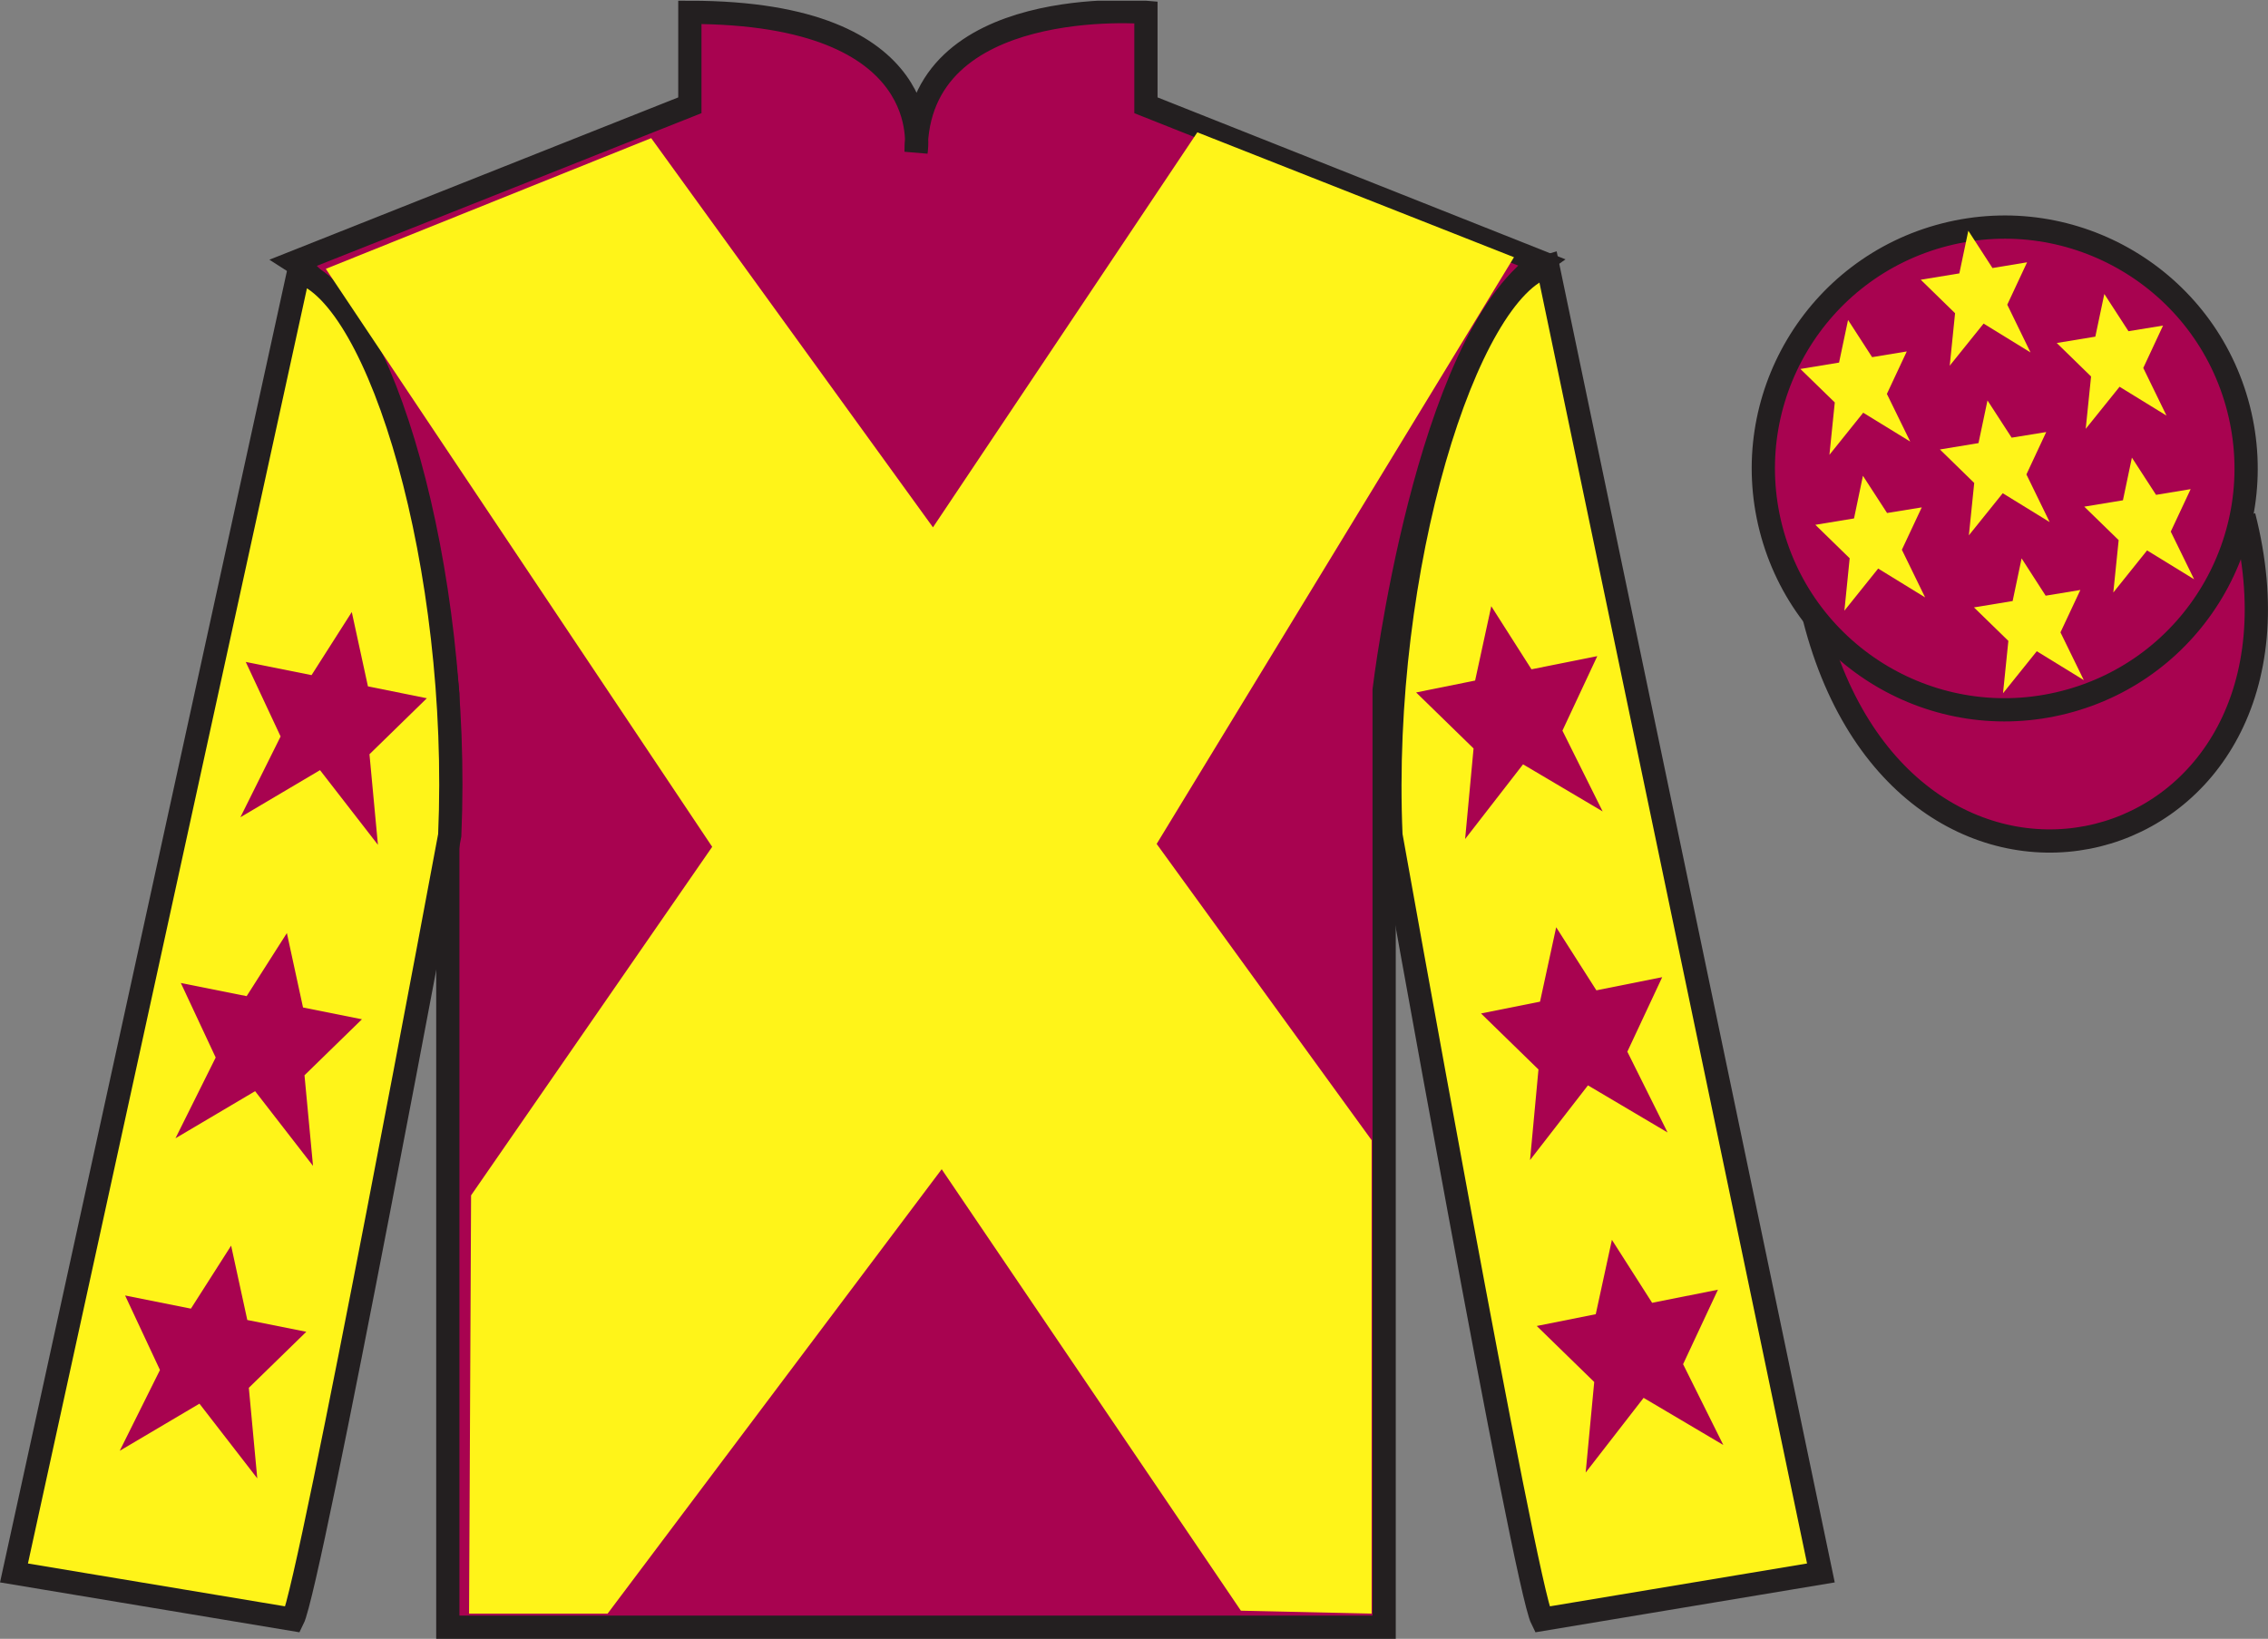 <?xml version="1.0" encoding="UTF-8"?>
<svg xmlns="http://www.w3.org/2000/svg" xmlns:xlink="http://www.w3.org/1999/xlink" width="97.59pt" height="70.53pt" viewBox="0 0 97.59 70.53" version="1.1">
<rect x="0" y="0" width="97.59" height="70.53" fill="#808080" stroke="none"/>
<defs>
<clipPath id="clip1">
  <path d="M 0 70.531 L 97.59 70.531 L 97.59 0.031 L 0 0.031 L 0 70.531 Z M 0 70.531 "/>
</clipPath>
</defs>
<g id="surface0">
<g clip-path="url(#clip1)" clip-rule="nonzero">
<path style="fill-rule:nonzero;fill:rgb(65.882%,1.34%,31.255%);fill-opacity:1;stroke-width:10;stroke-linecap:butt;stroke-linejoin:miter;stroke:rgb(13.73%,12.16%,12.549%);stroke-opacity:1;stroke-miterlimit:4;" d="M 780.703 439.245 C 820.391 283.62 1004.336 331.198 965.547 483.191 " transform="matrix(0.1,0,0,-0.1,0,70.53)"/>
<path style=" stroke:none;fill-rule:nonzero;fill:rgb(65.882%,1.34%,31.255%);fill-opacity:1;" d="M 12.684 11.281 C 12.684 11.281 17.77 14.531 19.27 29.863 C 19.27 29.863 19.27 44.863 19.27 70.031 L 59.559 70.031 L 59.559 29.695 C 59.559 29.695 61.352 14.695 66.309 11.281 L 49.309 4.531 L 49.309 0.531 C 49.309 0.531 39.418 -0.305 39.418 6.531 C 39.418 6.531 40.434 0.531 29.684 0.531 L 29.684 4.531 L 12.684 11.281 "/>
<path style="fill:none;stroke-width:10;stroke-linecap:butt;stroke-linejoin:miter;stroke:rgb(13.73%,12.16%,12.549%);stroke-opacity:1;stroke-miterlimit:4;" d="M 126.836 592.487 C 126.836 592.487 177.695 559.987 192.695 406.667 C 192.695 406.667 192.695 256.667 192.695 4.987 L 595.586 4.987 L 595.586 408.347 C 595.586 408.347 613.516 558.347 663.086 592.487 L 493.086 659.987 L 493.086 699.987 C 493.086 699.987 394.18 708.347 394.18 639.987 C 394.18 639.987 404.336 699.987 296.836 699.987 L 296.836 659.987 L 126.836 592.487 Z M 126.836 592.487 " transform="matrix(0.1,0,0,-0.1,0,70.53)"/>
<path style=" stroke:none;fill-rule:nonzero;fill:rgb(100%,95.41%,10.001%);fill-opacity:1;" d="M 12.602 69.695 C 13.352 68.195 19.352 35.945 19.352 35.945 C 19.852 24.445 16.352 12.695 12.852 11.695 L 0.602 67.695 L 12.602 69.695 "/>
<path style="fill:none;stroke-width:10;stroke-linecap:butt;stroke-linejoin:miter;stroke:rgb(13.73%,12.16%,12.549%);stroke-opacity:1;stroke-miterlimit:4;" d="M 126.016 8.347 C 133.516 23.347 193.516 345.847 193.516 345.847 C 198.516 460.847 163.516 578.347 128.516 588.347 L 6.016 28.347 L 126.016 8.347 Z M 126.016 8.347 " transform="matrix(0.1,0,0,-0.1,0,70.53)"/>
<path style=" stroke:none;fill-rule:nonzero;fill:rgb(100%,95.41%,10.001%);fill-opacity:1;" d="M 78.352 67.695 L 66.602 11.445 C 63.102 12.445 59.352 24.445 59.852 35.945 C 59.852 35.945 65.602 68.195 66.352 69.695 L 78.352 67.695 "/>
<path style="fill:none;stroke-width:10;stroke-linecap:butt;stroke-linejoin:miter;stroke:rgb(13.73%,12.16%,12.549%);stroke-opacity:1;stroke-miterlimit:4;" d="M 783.516 28.347 L 666.016 590.847 C 631.016 580.847 593.516 460.847 598.516 345.847 C 598.516 345.847 656.016 23.347 663.516 8.347 L 783.516 28.347 Z M 783.516 28.347 " transform="matrix(0.1,0,0,-0.1,0,70.53)"/>
<path style=" stroke:none;fill-rule:nonzero;fill:rgb(65.882%,1.34%,31.255%);fill-opacity:1;" d="M 88.828 30.223 C 94.387 28.805 97.742 23.152 96.324 17.594 C 94.906 12.035 89.25 8.68 83.691 10.098 C 78.137 11.516 74.781 17.172 76.199 22.73 C 77.617 28.285 83.27 31.645 88.828 30.223 "/>
<path style="fill:none;stroke-width:10;stroke-linecap:butt;stroke-linejoin:miter;stroke:rgb(13.73%,12.16%,12.549%);stroke-opacity:1;stroke-miterlimit:4;" d="M 888.281 403.073 C 943.867 417.253 977.422 473.777 963.242 529.362 C 949.062 584.948 892.5 618.503 836.914 604.323 C 781.367 590.144 747.812 533.581 761.992 477.995 C 776.172 422.448 832.695 388.855 888.281 403.073 Z M 888.281 403.073 " transform="matrix(0.1,0,0,-0.1,0,70.53)"/>
<path style=" stroke:none;fill-rule:nonzero;fill:rgb(100%,95.41%,10.001%);fill-opacity:1;" d="M 28.02 5.945 L 40.145 22.695 L 51.52 5.695 L 65.145 11.07 L 49.77 36.32 L 59.02 49.07 L 59.02 69.445 L 53.395 69.32 L 40.52 50.32 L 26.145 69.445 L 20.184 69.445 L 20.27 51.445 L 30.645 36.445 L 14.02 11.57 L 28.02 5.945 "/>
<path style=" stroke:none;fill-rule:nonzero;fill:rgb(65.882%,1.34%,31.255%);fill-opacity:1;" d="M 12.344 40.156 L 10.613 42.871 L 7.781 42.305 L 9.281 45.512 L 7.551 48.988 L 10.977 46.961 L 13.469 50.176 L 13.102 46.277 L 15.574 43.867 L 13.039 43.359 L 12.344 40.156 "/>
<path style=" stroke:none;fill-rule:nonzero;fill:rgb(65.882%,1.34%,31.255%);fill-opacity:1;" d="M 9.945 53.609 L 8.215 56.32 L 5.383 55.754 L 6.883 58.961 L 5.152 62.438 L 8.582 60.41 L 11.07 63.625 L 10.707 59.727 L 13.18 57.316 L 10.641 56.809 L 9.945 53.609 "/>
<path style=" stroke:none;fill-rule:nonzero;fill:rgb(65.882%,1.34%,31.255%);fill-opacity:1;" d="M 15.137 26.34 L 13.406 29.055 L 10.574 28.488 L 12.074 31.695 L 10.344 35.172 L 13.77 33.145 L 16.262 36.359 L 15.898 32.461 L 18.367 30.051 L 15.832 29.539 L 15.137 26.34 "/>
<path style=" stroke:none;fill-rule:nonzero;fill:rgb(65.882%,1.34%,31.255%);fill-opacity:1;" d="M 66.961 39.906 L 68.691 42.621 L 71.523 42.055 L 70.023 45.262 L 71.754 48.738 L 68.328 46.711 L 65.836 49.926 L 66.199 46.027 L 63.727 43.617 L 66.266 43.109 L 66.961 39.906 "/>
<path style=" stroke:none;fill-rule:nonzero;fill:rgb(65.882%,1.34%,31.255%);fill-opacity:1;" d="M 69.359 53.359 L 71.09 56.07 L 73.922 55.504 L 72.422 58.711 L 74.152 62.188 L 70.723 60.16 L 68.23 63.375 L 68.598 59.477 L 66.125 57.066 L 68.664 56.559 L 69.359 53.359 "/>
<path style=" stroke:none;fill-rule:nonzero;fill:rgb(65.882%,1.34%,31.255%);fill-opacity:1;" d="M 64.168 26.09 L 65.898 28.805 L 68.73 28.238 L 67.23 31.445 L 68.961 34.922 L 65.535 32.895 L 63.043 36.109 L 63.406 32.211 L 60.934 29.801 L 63.473 29.289 L 64.168 26.09 "/>
<path style=" stroke:none;fill-rule:nonzero;fill:rgb(100%,95.41%,10.001%);fill-opacity:1;" d="M 86.988 24.031 L 86.602 25.867 L 84.938 26.141 L 86.418 27.582 L 86.188 29.836 L 87.641 28.027 L 89.664 29.27 L 88.66 27.215 L 89.516 25.391 L 88.023 25.637 L 86.988 24.031 "/>
<path style=" stroke:none;fill-rule:nonzero;fill:rgb(100%,95.41%,10.001%);fill-opacity:1;" d="M 90.547 12.652 L 90.16 14.488 L 88.5 14.762 L 89.977 16.203 L 89.746 18.457 L 91.203 16.645 L 93.223 17.887 L 92.223 15.836 L 93.074 14.012 L 91.586 14.254 L 90.547 12.652 "/>
<path style=" stroke:none;fill-rule:nonzero;fill:rgb(100%,95.41%,10.001%);fill-opacity:1;" d="M 91.734 19.695 L 91.348 21.531 L 89.684 21.805 L 91.164 23.246 L 90.934 25.5 L 92.387 23.688 L 94.41 24.93 L 93.406 22.879 L 94.262 21.051 L 92.773 21.297 L 91.734 19.695 "/>
<path style=" stroke:none;fill-rule:nonzero;fill:rgb(100%,95.41%,10.001%);fill-opacity:1;" d="M 79.52 13.77 L 79.133 15.605 L 77.469 15.879 L 78.949 17.32 L 78.719 19.574 L 80.172 17.762 L 82.195 19.004 L 81.191 16.953 L 82.047 15.125 L 80.555 15.371 L 79.52 13.77 "/>
<path style=" stroke:none;fill-rule:nonzero;fill:rgb(100%,95.41%,10.001%);fill-opacity:1;" d="M 85.52 17.234 L 85.133 19.07 L 83.473 19.344 L 84.949 20.785 L 84.719 23.039 L 86.176 21.227 L 88.195 22.469 L 87.195 20.418 L 88.047 18.594 L 86.559 18.836 L 85.52 17.234 "/>
<path style=" stroke:none;fill-rule:nonzero;fill:rgb(100%,95.41%,10.001%);fill-opacity:1;" d="M 80.16 20.477 L 79.777 22.312 L 78.113 22.586 L 79.59 24.027 L 79.363 26.281 L 80.816 24.469 L 82.836 25.711 L 81.836 23.66 L 82.691 21.836 L 81.199 22.078 L 80.16 20.477 "/>
<path style=" stroke:none;fill-rule:nonzero;fill:rgb(100%,95.41%,10.001%);fill-opacity:1;" d="M 84.695 9.93 L 84.309 11.766 L 82.648 12.039 L 84.125 13.48 L 83.895 15.738 L 85.352 13.926 L 87.371 15.168 L 86.371 13.113 L 87.223 11.289 L 85.734 11.535 L 84.695 9.93 "/>
</g>
</g>
</svg>
